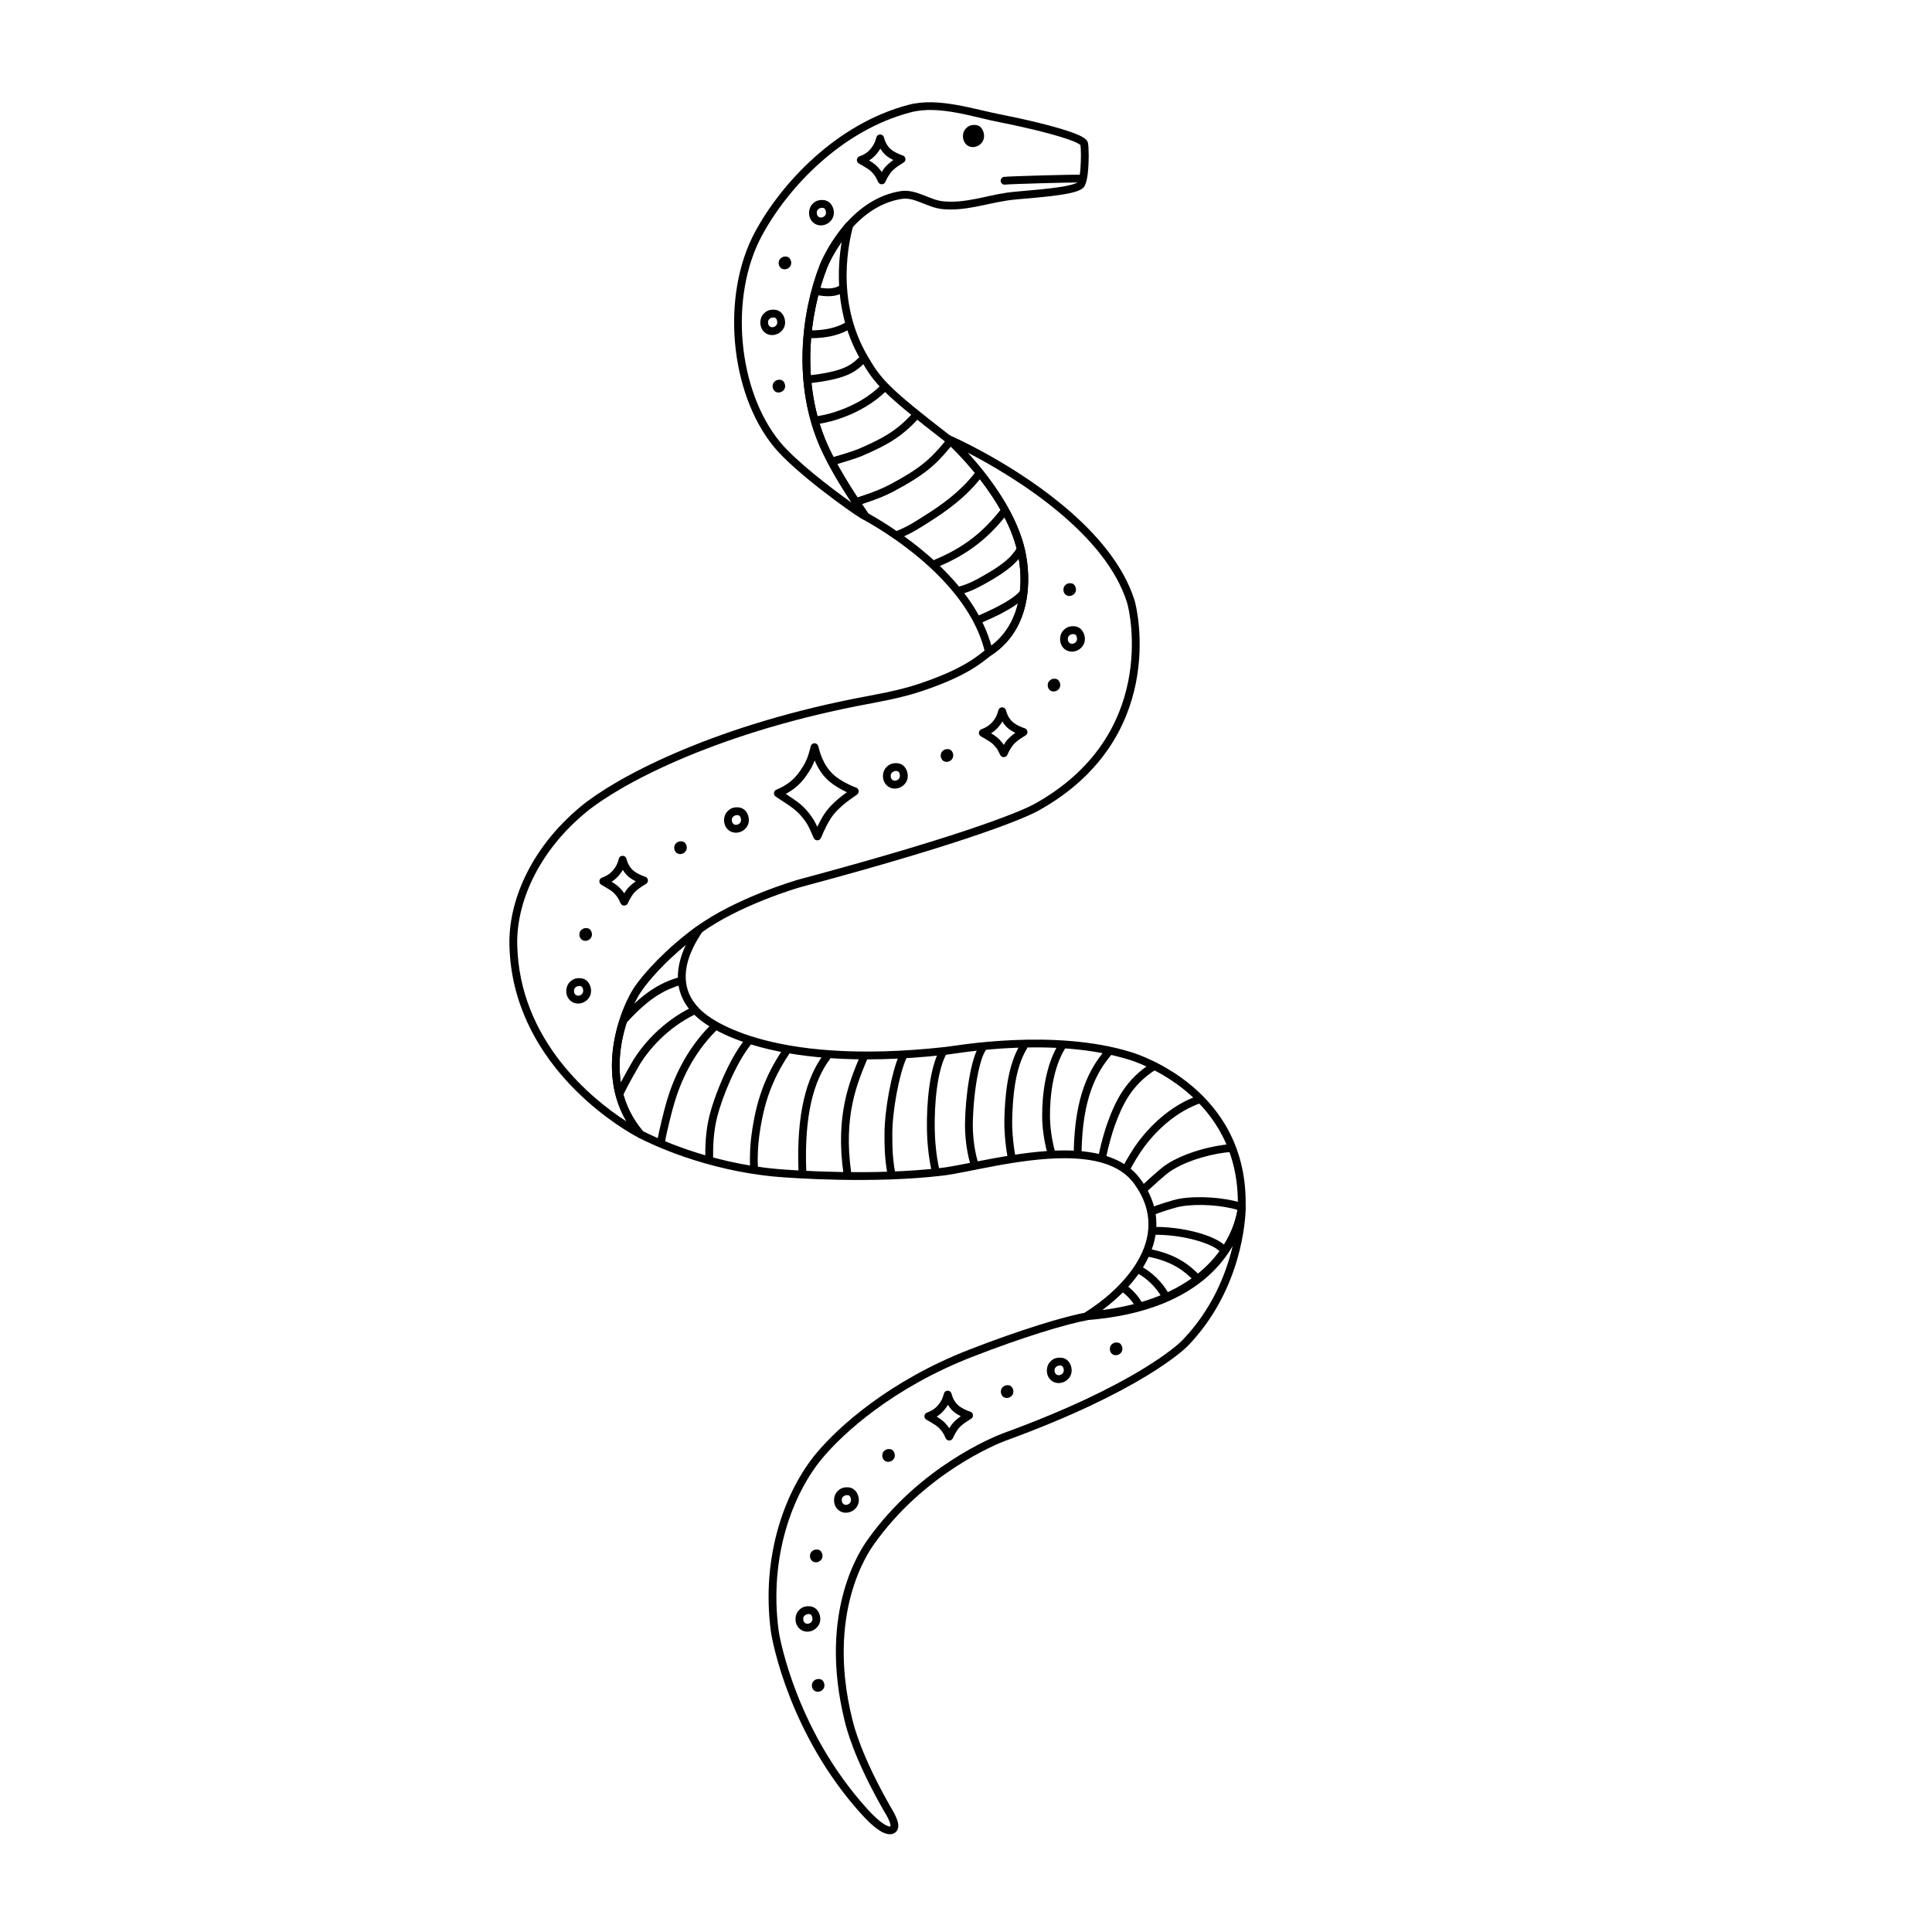 <svg xmlns="http://www.w3.org/2000/svg" xmlns:xlink="http://www.w3.org/1999/xlink" width="300" viewBox="0 0 224.88 225" height="300" preserveAspectRatio="xMidYMid meet"><defs><clipPath id="3a6ef38d2f"><path d="M 85 11.305 L 127 11.305 L 127 61 L 85 61 Z M 85 11.305 " clip-rule="nonzero"></path></clipPath><clipPath id="c0a0c0ce3d"><path d="M 59.156 50 L 133 50 L 133 133 L 59.156 133 Z M 59.156 50 " clip-rule="nonzero"></path></clipPath><clipPath id="ee74feb256"><path d="M 71 107 L 145.359 107 L 145.359 154 L 71 154 Z M 71 107 " clip-rule="nonzero"></path></clipPath><clipPath id="8f55f54389"><path d="M 89 140 L 145.359 140 L 145.359 213.695 L 89 213.695 Z M 89 140 " clip-rule="nonzero"></path></clipPath></defs><path fill="#000000" d="M 113.574 14.559 C 112.914 14.5 112.613 14.773 112.418 14.973 C 112.051 15.332 111.98 16.039 112.246 16.527 C 112.645 17.266 113.539 17.285 114.094 16.809 C 114.523 16.441 114.637 15.906 114.473 15.375 C 114.406 15.164 114.191 14.613 113.574 14.559 " fill-opacity="1" fill-rule="evenodd"></path><path fill="#000000" d="M 116.996 21.5 C 117.473 21.434 125.07 21.211 125.797 21.262 C 126.051 21.281 126.27 21.09 126.285 20.84 C 126.305 20.59 126.113 20.371 125.863 20.355 C 125.121 20.301 117.355 20.527 116.867 20.598 C 116.621 20.633 116.445 20.863 116.48 21.113 C 116.516 21.359 116.746 21.535 116.996 21.5 " fill-opacity="1" fill-rule="evenodd"></path><g clip-path="url(#3a6ef38d2f)"><path fill="#000000" d="M 125.766 16.895 C 125.734 16.871 125.668 16.812 125.605 16.773 C 125.32 16.598 124.871 16.41 124.316 16.219 C 122.035 15.422 118.117 14.578 116.582 14.281 C 113.273 13.652 109.336 12.211 106.008 13.078 C 97.891 15.195 91.648 21.914 88.664 27.457 C 84.84 34.566 85.844 45.434 90.766 51.457 C 92.559 53.648 96.707 56.836 99.117 58.543 C 98.055 56.934 96.523 54.488 95.488 52.164 C 92.238 44.879 93.23 36.434 95.422 30.84 C 96.184 28.898 99.281 23.129 104.832 22.258 C 105.727 22.117 106.602 22.383 107.477 22.723 C 108.23 23.016 108.988 23.367 109.785 23.445 C 112.336 23.695 114.695 22.809 117.176 22.441 C 118.488 22.246 121.898 22.074 124.02 21.672 C 124.523 21.574 124.953 21.465 125.246 21.336 C 125.344 21.293 125.43 21.27 125.461 21.215 C 125.637 20.922 125.715 20.277 125.77 19.578 C 125.852 18.504 125.836 17.297 125.766 16.895 Z M 96.27 31.172 C 96.977 29.367 99.812 23.965 104.973 23.16 C 105.711 23.043 106.426 23.293 107.145 23.57 C 107.98 23.895 108.82 24.266 109.691 24.352 C 112.324 24.609 114.754 23.719 117.309 23.34 C 118.629 23.145 122.059 22.973 124.188 22.566 C 124.887 22.434 125.453 22.27 125.793 22.082 C 126.016 21.961 126.164 21.816 126.246 21.676 C 126.41 21.398 126.543 20.867 126.617 20.238 C 126.781 18.898 126.742 17.086 126.645 16.645 C 126.617 16.523 126.547 16.383 126.41 16.25 C 126.246 16.086 125.941 15.898 125.523 15.715 C 123.504 14.812 118.543 13.73 116.75 13.387 C 113.32 12.73 109.23 11.297 105.777 12.199 C 97.398 14.383 90.941 21.305 87.863 27.027 C 83.875 34.434 84.934 45.758 90.062 52.035 C 92.438 54.941 98.863 59.57 100.223 60.379 C 100.48 60.535 100.664 60.566 100.711 60.566 C 100.848 60.562 100.941 60.508 101.004 60.453 C 101.086 60.383 101.188 60.262 101.156 60.047 C 101.152 60.02 101.125 59.902 101.012 59.727 C 100.527 58.984 97.863 55.254 96.316 51.793 C 93.176 44.75 94.148 36.582 96.27 31.172 " fill-opacity="1" fill-rule="evenodd"></path></g><path fill="#000000" d="M 101.027 60.434 L 101.023 60.434 Z M 97.961 28.18 C 97.129 29.398 96.527 30.512 96.27 31.172 C 94.148 36.582 93.176 44.75 96.316 51.793 C 97.863 55.254 100.527 58.984 101.012 59.727 C 101.023 59.746 101.035 59.762 101.043 59.781 L 101.266 59.906 C 102.469 60.59 106.641 63.02 110.215 66.73 C 112.473 69.082 114.488 71.941 115.391 75.191 C 119.918 71.734 118.66 65.523 118.543 64.852 C 117.383 58.207 110.547 51.848 110.07 51.477 C 102.566 45.684 101.801 44.672 100.215 41.969 C 97.082 36.633 97.473 31.07 97.961 28.18 Z M 100.281 60.273 L 100.25 60.227 C 99.758 59.473 97.055 55.68 95.488 52.164 C 92.238 44.879 93.23 36.434 95.422 30.84 C 95.812 29.844 96.934 27.863 98.457 25.988 C 98.574 25.848 98.703 25.824 98.77 25.82 C 98.922 25.801 99.051 25.848 99.152 25.965 C 99.199 26.012 99.25 26.086 99.27 26.203 C 99.273 26.238 99.277 26.355 99.234 26.547 C 98.957 27.723 97.062 34.805 101 41.508 C 102.547 44.145 103.312 45.109 110.629 50.758 C 111.125 51.141 118.23 57.777 119.438 64.695 C 119.57 65.457 120.965 72.672 115.359 76.328 C 115.234 76.41 115.078 76.426 114.941 76.367 C 114.801 76.312 114.699 76.195 114.668 76.047 C 113.906 72.688 111.855 69.754 109.559 67.363 C 106.07 63.738 101.988 61.363 100.816 60.699 C 100.586 60.566 100.453 60.488 100.43 60.473 C 100.344 60.402 100.301 60.332 100.281 60.273 " fill-opacity="1" fill-rule="evenodd"></path><g clip-path="url(#c0a0c0ce3d)"><path fill="#000000" d="M 110.633 50.762 C 110.621 50.75 110.605 50.742 110.594 50.734 C 110.605 50.738 110.617 50.75 110.633 50.762 Z M 112.621 52.703 C 114.973 55.254 118.605 59.914 119.438 64.695 C 119.57 65.457 120.961 72.652 115.379 76.316 C 114.273 77.172 112.594 78.73 107.199 80.52 C 104.637 81.367 102.062 81.773 99.707 82.238 C 82.734 85.605 71.961 91.453 68.121 94.652 C 62.434 99.387 60.074 105.324 60.176 110.008 C 60.414 121.281 69.043 128.117 72.898 130.605 C 69.281 124.465 72.379 117.199 73.734 115.121 C 74.953 113.258 77.672 110.383 80.984 107.961 C 85.586 104.586 92.582 102.527 93.039 102.406 C 113.758 96.855 119.418 94.18 120.383 93.645 C 134.789 85.672 131.566 71.355 131.195 70.18 C 129.949 66.211 126.848 62.68 123.414 59.781 C 119.543 56.516 115.242 54.055 112.621 52.703 Z M 74.945 131.934 C 74.926 131.883 74.898 131.832 74.859 131.789 C 69.695 125.758 73.102 117.758 74.496 115.621 C 75.676 113.816 78.312 111.043 81.52 108.695 C 86.008 105.406 92.828 103.406 93.277 103.285 C 114.152 97.695 119.852 94.98 120.82 94.441 C 135.871 86.113 132.449 71.133 132.066 69.906 C 130.77 65.785 127.57 62.098 124.004 59.09 C 118.711 54.621 112.629 51.641 110.969 50.887 C 110.691 50.758 110.523 50.695 110.488 50.684 C 110.359 50.641 110.273 50.664 110.246 50.668 C 110.094 50.703 110.012 50.793 109.961 50.867 C 109.895 50.98 109.855 51.117 109.926 51.289 C 109.938 51.32 109.973 51.418 110.105 51.504 C 110.613 51.824 117.387 58.227 118.543 64.852 C 118.664 65.551 120.012 72.203 114.863 75.566 L 114.832 75.586 C 113.766 76.414 112.148 77.914 106.914 79.652 C 104.391 80.488 101.852 80.887 99.531 81.344 C 82.332 84.754 71.43 90.711 67.539 93.953 C 61.594 98.906 59.16 105.129 59.266 110.027 C 59.555 123.57 71.504 130.945 73.891 132.27 C 74.145 132.406 74.293 132.484 74.32 132.496 C 74.469 132.566 74.566 132.539 74.578 132.535 C 74.73 132.512 74.816 132.434 74.871 132.367 C 74.957 132.258 75.008 132.117 74.945 131.934 " fill-opacity="1" fill-rule="evenodd"></path></g><g clip-path="url(#ee74feb256)"><path fill="#000000" d="M 79.828 110.016 C 77.398 112.023 75.461 114.145 74.496 115.621 C 73.105 117.75 69.719 125.699 74.805 131.723 L 74.922 131.785 C 76.094 132.387 82.348 135.418 90.422 136.137 C 92.172 136.293 101.652 136.965 109.66 136 C 112.547 135.652 118.586 133.977 123.898 133.977 C 127.586 133.98 130.922 134.805 132.746 137.301 C 135.395 140.926 134.91 144.391 133.242 147.277 C 131.996 149.438 130.066 151.266 128.324 152.566 C 143.109 150.652 144.086 140.941 144.094 140.551 C 144.414 127.523 132.27 123.668 131.43 123.41 C 122.535 120.652 111.34 122.699 110.207 122.824 C 88.453 125.25 81.621 118.891 81.25 118.582 C 77.883 115.723 78.793 112.184 79.828 110.016 Z M 74.125 132.332 C 68.676 125.898 72.246 117.398 73.734 115.121 C 74.953 113.258 77.672 110.383 80.984 107.961 C 81.344 107.695 81.602 107.938 81.66 108.008 C 81.707 108.062 81.852 108.273 81.691 108.578 C 81.555 108.832 80.836 109.816 80.32 111.152 C 79.586 113.051 79.262 115.695 81.84 117.883 C 82.199 118.188 88.883 124.285 110.105 121.922 C 111.262 121.793 122.648 119.734 131.699 122.539 C 132.578 122.812 145.34 126.871 145.004 140.57 C 145 140.836 144.641 145.02 140.523 148.625 C 137.836 150.98 133.527 153.102 126.613 153.66 C 126.402 153.676 126.211 153.547 126.145 153.348 C 126.078 153.148 126.16 152.93 126.336 152.82 C 128.266 151.625 130.91 149.496 132.457 146.82 C 133.957 144.223 134.395 141.102 132.012 137.84 C 130.348 135.559 127.266 134.891 123.898 134.887 C 118.625 134.887 112.633 136.562 109.77 136.906 C 101.68 137.879 92.109 137.199 90.34 137.043 C 82.09 136.309 75.703 133.211 74.504 132.594 C 74.379 132.531 74.309 132.488 74.293 132.48 C 74.207 132.434 74.156 132.379 74.125 132.332 " fill-opacity="1" fill-rule="evenodd"></path></g><g clip-path="url(#8f55f54389)"><path fill="#000000" d="M 143.5 145.086 C 142.844 146.238 141.91 147.484 140.574 148.664 C 137.902 151.031 133.613 153.16 126.711 153.723 C 123.961 154.227 118.938 155.777 113.195 158.008 C 104.031 161.566 98.215 166.824 95.715 169.816 C 92.281 173.93 89.469 181.266 90.621 189.902 C 90.766 190.973 92.773 201.68 100.977 210.707 C 101.109 210.855 101.816 211.648 102.566 212.207 C 102.793 212.379 103.023 212.527 103.238 212.621 C 103.383 212.684 103.508 212.73 103.621 212.703 C 103.672 212.691 103.648 212.637 103.645 212.586 C 103.633 212.434 103.578 212.262 103.512 212.09 C 103.305 211.566 102.965 211.047 102.902 210.945 C 99.332 204.699 98.512 201.242 98.309 200.414 C 95.125 187.52 100.32 180.25 100.996 179.297 C 106.988 170.855 115.609 167.34 116.781 166.91 C 132.121 161.316 137.152 156.586 137.609 156.113 C 141.156 152.449 142.77 148.215 143.5 145.086 Z M 145.004 140.57 C 145.008 140.609 145.012 140.648 145.008 140.691 C 145 141.902 144.598 150.203 138.266 156.75 C 137.801 157.227 132.699 162.074 117.094 167.766 C 115.953 168.184 107.57 171.609 101.742 179.82 C 101.086 180.746 96.121 187.758 99.191 200.195 C 99.391 201.004 100.199 204.383 103.691 210.492 C 103.789 210.66 104.5 211.777 104.555 212.52 C 104.574 212.824 104.504 213.082 104.348 213.273 C 104.234 213.414 104.07 213.527 103.84 213.586 C 103.457 213.68 102.953 213.539 102.441 213.227 C 101.496 212.645 100.473 211.508 100.305 211.32 C 91.91 202.082 89.867 191.117 89.719 190.023 C 88.527 181.082 91.461 173.492 95.02 169.234 C 97.57 166.176 103.504 160.793 112.863 157.16 C 118.691 154.898 123.789 153.328 126.57 152.82 L 126.613 152.816 C 133.262 152.277 137.398 150.258 139.969 147.984 C 143.742 144.645 144.086 140.789 144.094 140.551 C 144.105 140.188 144.938 139.762 145.004 140.57 " fill-opacity="1" fill-rule="evenodd"></path></g><path fill="#000000" d="M 73.055 118.949 C 75.652 116.113 77.453 115.234 79.293 114.672 C 79.535 114.598 79.668 114.344 79.598 114.102 C 79.523 113.863 79.27 113.727 79.031 113.801 C 77.07 114.398 75.145 115.316 72.383 118.332 C 72.215 118.516 72.227 118.805 72.414 118.977 C 72.598 119.145 72.887 119.133 73.055 118.949 " fill-opacity="1" fill-rule="evenodd"></path><path fill="#000000" d="M 72.516 127.559 C 72.84 126.789 73.871 124.969 74.285 124.246 C 75.418 122.266 77.703 119.684 80.859 118.148 C 81.086 118.039 81.18 117.766 81.07 117.539 C 80.961 117.316 80.688 117.219 80.461 117.328 C 77.117 118.953 74.695 121.695 73.496 123.793 C 73.066 124.535 72.012 126.41 71.676 127.199 C 71.578 127.43 71.688 127.699 71.918 127.797 C 72.148 127.898 72.414 127.789 72.516 127.559 " fill-opacity="1" fill-rule="evenodd"></path><path fill="#000000" d="M 77.406 132.891 C 77.566 131.895 78.195 129.375 78.488 128.406 C 79.227 125.938 80.629 122.746 83.324 120.047 C 83.5 119.867 83.5 119.578 83.32 119.402 C 83.145 119.227 82.855 119.227 82.676 119.402 C 79.859 122.227 78.391 125.562 77.613 128.145 C 77.316 129.141 76.676 131.723 76.508 132.746 C 76.469 132.996 76.637 133.227 76.887 133.27 C 77.133 133.309 77.367 133.141 77.406 132.891 " fill-opacity="1" fill-rule="evenodd"></path><path fill="#000000" d="M 82.992 134.645 C 82.957 132.617 83.211 131.074 83.465 130.07 C 84.023 127.855 85.633 123.816 87.402 121.633 C 87.559 121.438 87.531 121.148 87.332 120.992 C 87.141 120.832 86.852 120.863 86.695 121.059 C 84.852 123.332 83.168 127.539 82.582 129.848 C 82.316 130.906 82.043 132.527 82.082 134.66 C 82.086 134.91 82.293 135.109 82.543 135.105 C 82.793 135.102 82.996 134.895 82.992 134.645 " fill-opacity="1" fill-rule="evenodd"></path><path fill="#000000" d="M 88.203 135.828 C 88.141 134.605 88.238 133.199 88.363 132.285 C 88.875 128.539 89.805 125.812 91.844 122.746 C 91.984 122.535 91.93 122.254 91.719 122.113 C 91.512 121.977 91.227 122.031 91.086 122.242 C 88.965 125.43 87.992 128.266 87.461 132.16 C 87.328 133.121 87.23 134.594 87.297 135.875 C 87.309 136.129 87.523 136.32 87.773 136.309 C 88.027 136.293 88.219 136.078 88.203 135.828 " fill-opacity="1" fill-rule="evenodd"></path><path fill="#000000" d="M 93.836 136.277 C 93.602 129.984 94.664 125.914 96.566 123.379 C 96.719 123.176 96.676 122.891 96.477 122.742 C 96.273 122.59 95.988 122.629 95.84 122.832 C 93.848 125.484 92.684 129.73 92.93 136.309 C 92.938 136.562 93.148 136.758 93.402 136.746 C 93.652 136.738 93.848 136.527 93.836 136.277 " fill-opacity="1" fill-rule="evenodd"></path><path fill="#000000" d="M 99.078 136.621 C 98.125 129.969 99.773 126.148 100.941 123.344 C 101.039 123.109 100.93 122.844 100.699 122.75 C 100.465 122.652 100.199 122.762 100.102 122.992 C 98.891 125.898 97.191 129.859 98.18 136.754 C 98.215 137 98.445 137.172 98.695 137.141 C 98.941 137.102 99.117 136.871 99.078 136.621 " fill-opacity="1" fill-rule="evenodd"></path><path fill="#000000" d="M 104.191 136.59 C 103.836 134.625 103.867 133.133 103.859 132.129 C 103.844 129.414 104.66 125.074 105.492 123.262 C 105.598 123.035 105.496 122.766 105.27 122.66 C 105.039 122.555 104.77 122.656 104.664 122.883 C 103.797 124.773 102.934 129.301 102.949 132.133 C 102.953 133.176 102.926 134.719 103.297 136.75 C 103.34 137 103.574 137.164 103.824 137.117 C 104.07 137.074 104.234 136.836 104.191 136.59 " fill-opacity="1" fill-rule="evenodd"></path><path fill="#000000" d="M 109.367 136.359 C 108.945 134.562 108.816 132.645 108.801 131.578 C 108.746 128.543 109.066 124.758 110.156 122.734 C 110.277 122.512 110.195 122.234 109.973 122.117 C 109.75 122 109.477 122.082 109.355 122.301 C 108.207 124.426 107.832 128.402 107.891 131.598 C 107.906 132.703 108.043 134.699 108.48 136.566 C 108.535 136.812 108.781 136.965 109.027 136.906 C 109.27 136.852 109.422 136.605 109.367 136.359 " fill-opacity="1" fill-rule="evenodd"></path><path fill="#000000" d="M 113.836 135.359 C 113.324 133.68 113.223 131.836 113.234 130.902 C 113.258 128.98 113.48 126.734 113.848 124.953 C 114.086 123.816 114.371 122.871 114.719 122.348 C 114.855 122.141 114.801 121.855 114.594 121.719 C 114.383 121.578 114.102 121.637 113.961 121.844 C 113.012 123.27 112.367 127.555 112.324 130.891 C 112.312 131.883 112.422 133.836 112.961 135.621 C 113.035 135.863 113.289 136 113.531 135.926 C 113.77 135.855 113.906 135.598 113.836 135.359 " fill-opacity="1" fill-rule="evenodd"></path><path fill="#000000" d="M 118.172 134.551 C 117.891 132.98 117.793 131.387 117.816 130.457 C 117.879 127.852 118.121 124.422 119.539 122.121 C 119.668 121.906 119.602 121.625 119.391 121.492 C 119.176 121.359 118.895 121.426 118.762 121.641 C 117.27 124.07 116.969 127.684 116.906 130.438 C 116.883 131.406 116.984 133.07 117.273 134.707 C 117.32 134.957 117.555 135.121 117.801 135.078 C 118.051 135.035 118.215 134.797 118.172 134.551 " fill-opacity="1" fill-rule="evenodd"></path><path fill="#000000" d="M 122.793 134.035 C 122.383 132.621 122.227 130.996 122.219 130.094 C 122.199 127.52 122.602 124.332 123.996 122.078 C 124.129 121.863 124.066 121.582 123.852 121.453 C 123.637 121.32 123.355 121.387 123.223 121.598 C 121.742 123.992 121.289 127.367 121.309 130.098 C 121.316 131.062 121.484 132.781 121.918 134.289 C 121.988 134.531 122.242 134.668 122.48 134.602 C 122.723 134.531 122.863 134.277 122.793 134.035 " fill-opacity="1" fill-rule="evenodd"></path><path fill="#000000" d="M 125.898 134.117 C 126.02 127.941 127.574 124.934 129.418 122.781 C 129.582 122.594 129.559 122.305 129.371 122.141 C 129.18 121.977 128.891 122 128.727 122.188 C 126.789 124.453 125.117 127.602 124.988 134.098 C 124.984 134.348 125.184 134.559 125.434 134.562 C 125.684 134.566 125.895 134.367 125.898 134.117 " fill-opacity="1" fill-rule="evenodd"></path><path fill="#000000" d="M 128.785 134.66 C 129.031 133.465 129.461 131.93 129.758 131.117 C 130.633 128.695 131.715 126.336 134.578 124.543 C 134.789 124.41 134.852 124.129 134.719 123.914 C 134.586 123.703 134.305 123.637 134.094 123.77 C 131.027 125.695 129.844 128.207 128.902 130.809 C 128.594 131.648 128.148 133.238 127.895 134.48 C 127.844 134.723 128 134.965 128.246 135.016 C 128.492 135.066 128.734 134.91 128.785 134.66 " fill-opacity="1" fill-rule="evenodd"></path><path fill="#000000" d="M 131.535 136.27 C 131.883 135.539 132.723 134.188 133.211 133.543 C 134.871 131.34 137.105 129.406 139.73 128.477 C 139.965 128.395 140.09 128.133 140.008 127.898 C 139.922 127.66 139.664 127.535 139.426 127.621 C 136.633 128.605 134.25 130.652 132.484 132.996 C 131.969 133.68 131.082 135.109 130.715 135.879 C 130.605 136.102 130.699 136.375 130.926 136.484 C 131.156 136.594 131.426 136.496 131.535 136.27 " fill-opacity="1" fill-rule="evenodd"></path><path fill="#000000" d="M 133.523 138.754 C 134.125 138.203 135.523 136.895 136.199 136.434 C 138.227 135.043 141.559 134.254 143.301 134.164 C 143.551 134.152 143.746 133.934 143.73 133.684 C 143.719 133.434 143.504 133.238 143.254 133.254 C 141.395 133.352 137.848 134.199 135.684 135.684 C 134.984 136.16 133.531 137.512 132.91 138.086 C 132.723 138.254 132.711 138.543 132.883 138.727 C 133.051 138.914 133.34 138.926 133.523 138.754 " fill-opacity="1" fill-rule="evenodd"></path><path fill="#000000" d="M 134.34 141.473 C 134.992 141.195 136.73 140.637 137.422 140.508 C 139.375 140.152 142.316 140.344 144.137 140.93 C 144.379 141.008 144.633 140.875 144.711 140.637 C 144.785 140.395 144.656 140.141 144.418 140.062 C 142.473 139.438 139.34 139.234 137.258 139.613 C 136.523 139.746 134.676 140.34 133.988 140.633 C 133.758 140.73 133.648 140.996 133.746 141.23 C 133.844 141.461 134.109 141.57 134.34 141.473 " fill-opacity="1" fill-rule="evenodd"></path><path fill="#000000" d="M 134.465 143.797 C 136.422 143.797 138.383 144.141 139.867 144.637 C 140.805 144.945 141.543 145.309 141.941 145.688 C 142.121 145.863 142.41 145.855 142.582 145.672 C 142.754 145.492 142.75 145.203 142.566 145.027 C 142.105 144.586 141.25 144.137 140.156 143.77 C 138.594 143.25 136.527 142.883 134.461 142.883 C 134.211 142.883 134.008 143.09 134.008 143.34 C 134.008 143.59 134.211 143.797 134.465 143.797 " fill-opacity="1" fill-rule="evenodd"></path><path fill="#000000" d="M 133.523 146.332 C 136.668 146.91 138.039 148.215 138.949 149.113 C 139.129 149.289 139.418 149.285 139.594 149.105 C 139.77 148.926 139.77 148.641 139.59 148.461 C 138.602 147.488 137.109 146.066 133.691 145.434 C 133.441 145.391 133.203 145.555 133.16 145.801 C 133.113 146.047 133.277 146.285 133.523 146.332 " fill-opacity="1" fill-rule="evenodd"></path><path fill="#000000" d="M 132.406 148.277 C 134.176 149.289 134.938 150.57 135.305 151.172 C 135.434 151.387 135.715 151.457 135.93 151.324 C 136.145 151.195 136.211 150.914 136.082 150.699 C 135.676 150.031 134.824 148.609 132.855 147.484 C 132.637 147.363 132.359 147.441 132.234 147.656 C 132.109 147.875 132.188 148.152 132.406 148.277 " fill-opacity="1" fill-rule="evenodd"></path><path fill="#000000" d="M 130.586 150.43 C 131.391 151 131.98 151.789 132.137 152.16 C 132.234 152.395 132.504 152.5 132.73 152.402 C 132.965 152.305 133.074 152.039 132.977 151.805 C 132.785 151.359 132.09 150.379 131.113 149.684 C 130.906 149.539 130.625 149.59 130.48 149.793 C 130.332 150 130.383 150.285 130.586 150.43 " fill-opacity="1" fill-rule="evenodd"></path><path fill="#000000" d="M 94.199 39.387 C 96.426 39.41 97.957 38.914 98.996 38.266 C 99.211 38.133 99.277 37.852 99.145 37.641 C 99.012 37.426 98.73 37.359 98.516 37.492 C 97.586 38.074 96.207 38.5 94.207 38.477 C 93.957 38.477 93.75 38.68 93.746 38.93 C 93.746 39.18 93.945 39.387 94.199 39.387 " fill-opacity="1" fill-rule="evenodd"></path><path fill="#000000" d="M 95.289 34.402 C 96.785 34.652 97.652 34.402 98.289 33.969 C 98.5 33.824 98.551 33.543 98.41 33.336 C 98.27 33.129 97.988 33.074 97.777 33.215 C 97.281 33.555 96.605 33.699 95.438 33.504 C 95.191 33.465 94.957 33.629 94.914 33.879 C 94.875 34.125 95.043 34.363 95.289 34.402 " fill-opacity="1" fill-rule="evenodd"></path><path fill="#000000" d="M 94.219 44.633 C 98.391 44.145 99.5 43.41 100.664 42.234 C 100.844 42.055 100.844 41.77 100.664 41.59 C 100.484 41.41 100.199 41.414 100.02 41.59 C 98.953 42.664 97.922 43.277 94.113 43.727 C 93.863 43.758 93.684 43.984 93.715 44.234 C 93.742 44.48 93.969 44.66 94.219 44.633 " fill-opacity="1" fill-rule="evenodd"></path><path fill="#000000" d="M 95.102 49.391 C 96.508 49.18 97.348 48.891 97.988 48.664 C 99.832 48.012 101.707 46.949 103.113 45.57 C 103.293 45.395 103.297 45.105 103.121 44.926 C 102.945 44.746 102.656 44.742 102.477 44.918 C 101.164 46.207 99.406 47.195 97.688 47.801 C 97.082 48.016 96.289 48.289 94.969 48.492 C 94.719 48.527 94.547 48.758 94.586 49.008 C 94.621 49.258 94.855 49.43 95.102 49.391 " fill-opacity="1" fill-rule="evenodd"></path><path fill="#000000" d="M 97.016 54.168 C 97.738 53.969 99.621 53.402 100.309 53.109 C 103.379 51.785 104.93 50.859 106.844 48.816 C 107.016 48.629 107.004 48.344 106.824 48.172 C 106.641 48 106.352 48.012 106.18 48.191 C 104.359 50.141 102.871 51.012 99.945 52.273 C 99.289 52.555 97.469 53.098 96.777 53.289 C 96.535 53.355 96.391 53.605 96.457 53.848 C 96.527 54.09 96.773 54.234 97.016 54.168 " fill-opacity="1" fill-rule="evenodd"></path><path fill="#000000" d="M 99.98 58.824 C 100.301 58.707 102.363 58.109 104.031 57.219 C 107.535 55.348 108.883 54.199 110.672 52.008 C 110.832 51.816 110.805 51.527 110.609 51.371 C 110.414 51.211 110.125 51.238 109.969 51.434 C 108.254 53.531 106.961 54.625 103.605 56.414 C 101.98 57.277 99.98 57.855 99.664 57.969 C 99.43 58.055 99.309 58.32 99.395 58.555 C 99.484 58.789 99.746 58.91 99.98 58.824 " fill-opacity="1" fill-rule="evenodd"></path><path fill="#000000" d="M 104.68 62.695 C 106.203 62.066 106.914 61.566 107.918 60.941 C 110.289 59.461 112.418 57.887 114.156 55.684 C 114.309 55.484 114.277 55.199 114.078 55.043 C 113.883 54.887 113.598 54.922 113.441 55.117 C 111.77 57.238 109.715 58.746 107.434 60.168 C 106.473 60.77 105.797 61.25 104.332 61.852 C 104.102 61.949 103.988 62.211 104.086 62.445 C 104.18 62.68 104.445 62.793 104.68 62.695 " fill-opacity="1" fill-rule="evenodd"></path><path fill="#000000" d="M 109.164 66.016 C 112.715 64.539 115.059 62.641 117.184 59.93 C 117.34 59.73 117.305 59.445 117.109 59.289 C 116.91 59.137 116.621 59.168 116.469 59.367 C 114.441 61.953 112.203 63.762 108.816 65.172 C 108.582 65.27 108.473 65.535 108.57 65.77 C 108.668 66 108.934 66.113 109.164 66.016 " fill-opacity="1" fill-rule="evenodd"></path><path fill="#000000" d="M 111.953 69.168 C 113.172 68.828 114.16 68.258 114.703 67.957 C 117.434 66.441 118.402 65.473 119.098 64.371 C 119.23 64.156 119.168 63.875 118.957 63.742 C 118.742 63.605 118.465 63.672 118.328 63.883 C 117.688 64.898 116.773 65.762 114.262 67.16 C 113.758 67.438 112.844 67.977 111.711 68.289 C 111.469 68.355 111.328 68.609 111.395 68.852 C 111.461 69.094 111.711 69.234 111.953 69.168 " fill-opacity="1" fill-rule="evenodd"></path><path fill="#000000" d="M 114.172 72.562 C 114.992 72.199 115.898 71.781 116.305 71.574 C 117.555 70.93 118.754 70.199 119.434 69.422 C 119.602 69.23 119.578 68.941 119.391 68.777 C 119.203 68.613 118.914 68.633 118.75 68.82 C 118.129 69.531 117.027 70.176 115.887 70.762 C 115.492 70.965 114.605 71.375 113.805 71.73 C 113.574 71.828 113.469 72.098 113.57 72.328 C 113.672 72.559 113.941 72.664 114.172 72.562 " fill-opacity="1" fill-rule="evenodd"></path><path fill="#000000" d="M 94.816 88.562 C 94.559 89.254 94.27 89.711 93.871 90.293 C 93.238 91.219 92.48 91.914 91.453 92.457 C 92.969 93.461 93.59 93.859 94.543 95.227 C 94.742 95.516 94.953 95.922 95.125 96.289 C 95.312 95.887 95.57 95.387 95.891 94.871 C 96.586 93.762 97.809 92.805 98.566 92.262 C 97.781 91.895 97.035 91.441 96.492 90.977 C 95.656 90.254 95.133 89.324 94.816 88.562 Z M 90.355 91.969 C 90.199 92.031 90.094 92.176 90.078 92.344 C 90.059 92.512 90.137 92.672 90.273 92.766 C 92.16 94.035 92.785 94.297 93.797 95.746 C 94.23 96.371 94.594 97.391 94.695 97.582 C 94.852 97.887 95.121 97.867 95.18 97.859 C 95.258 97.852 95.422 97.812 95.543 97.609 C 95.648 97.43 95.938 96.516 96.664 95.352 C 97.551 93.934 99.402 92.797 99.715 92.566 C 100.027 92.332 99.93 92.023 99.91 91.98 C 99.867 91.875 99.789 91.781 99.648 91.727 C 98.703 91.371 97.734 90.844 97.086 90.285 C 95.707 89.098 95.332 87.258 95.254 86.953 C 95.191 86.711 95.039 86.629 95.02 86.621 C 94.883 86.543 94.754 86.547 94.641 86.59 C 94.559 86.621 94.41 86.691 94.355 86.914 C 93.996 88.406 93.684 88.957 93.121 89.777 C 92.441 90.77 91.598 91.453 90.355 91.969 " fill-opacity="1" fill-rule="evenodd"></path><path fill="#000000" d="M 102.469 17.309 C 102.367 17.484 102.254 17.637 102.117 17.816 C 101.848 18.164 101.539 18.449 101.152 18.684 C 101.73 19.031 102.039 19.262 102.477 19.82 C 102.527 19.883 102.578 19.957 102.625 20.035 C 102.699 19.914 102.777 19.789 102.863 19.664 C 103.129 19.289 103.586 18.914 103.973 18.637 C 103.691 18.496 103.434 18.34 103.223 18.184 C 102.898 17.934 102.652 17.613 102.469 17.309 Z M 100.031 18.211 C 99.867 18.273 99.75 18.422 99.734 18.598 C 99.719 18.773 99.801 18.941 99.953 19.031 C 100.918 19.609 101.242 19.723 101.762 20.383 C 101.984 20.668 102.168 21.133 102.223 21.219 C 102.379 21.484 102.617 21.465 102.676 21.457 C 102.754 21.449 102.902 21.422 103.02 21.242 C 103.074 21.16 103.227 20.73 103.609 20.188 C 104.059 19.551 105.004 19.047 105.16 18.941 C 105.492 18.723 105.367 18.387 105.348 18.348 C 105.301 18.25 105.223 18.156 105.078 18.109 C 104.602 17.949 104.105 17.711 103.777 17.457 C 103.105 16.945 102.926 16.148 102.891 16.016 C 102.824 15.785 102.668 15.723 102.645 15.711 C 102.523 15.648 102.406 15.652 102.297 15.688 C 102.211 15.715 102.062 15.781 102.004 16 C 101.824 16.656 101.672 16.898 101.395 17.258 C 101.062 17.691 100.645 17.988 100.031 18.211 " fill-opacity="1" fill-rule="evenodd"></path><path fill="#000000" d="M 116.676 84.023 C 116.578 84.195 116.465 84.352 116.328 84.527 C 116.055 84.879 115.746 85.16 115.363 85.398 C 115.938 85.746 116.246 85.977 116.688 86.531 C 116.734 86.594 116.785 86.672 116.836 86.75 C 116.906 86.629 116.988 86.5 117.074 86.379 C 117.34 86 117.797 85.625 118.18 85.348 C 117.898 85.207 117.641 85.055 117.434 84.895 C 117.109 84.645 116.863 84.328 116.676 84.023 Z M 114.238 84.926 C 114.074 84.988 113.961 85.137 113.941 85.312 C 113.926 85.484 114.012 85.656 114.164 85.746 C 115.129 86.32 115.453 86.438 115.969 87.098 C 116.191 87.379 116.379 87.844 116.43 87.934 C 116.586 88.199 116.824 88.176 116.883 88.172 C 116.961 88.164 117.109 88.137 117.23 87.957 C 117.285 87.875 117.434 87.445 117.816 86.902 C 118.27 86.262 119.211 85.758 119.371 85.656 C 119.699 85.438 119.574 85.102 119.555 85.062 C 119.512 84.965 119.434 84.871 119.289 84.82 C 118.809 84.66 118.316 84.426 117.988 84.172 C 117.316 83.66 117.137 82.859 117.098 82.727 C 117.031 82.5 116.875 82.434 116.855 82.426 C 116.73 82.363 116.617 82.363 116.508 82.402 C 116.418 82.43 116.27 82.496 116.211 82.715 C 116.035 83.367 115.883 83.613 115.605 83.973 C 115.27 84.406 114.852 84.699 114.238 84.926 " fill-opacity="1" fill-rule="evenodd"></path><path fill="#000000" d="M 72.477 101.312 C 72.375 101.484 72.262 101.641 72.125 101.816 C 71.855 102.168 71.547 102.453 71.164 102.688 C 71.738 103.035 72.047 103.266 72.488 103.824 C 72.535 103.887 72.586 103.961 72.633 104.039 C 72.707 103.918 72.789 103.793 72.875 103.668 C 73.137 103.289 73.594 102.918 73.98 102.637 C 73.699 102.496 73.438 102.344 73.234 102.184 C 72.91 101.938 72.66 101.617 72.477 101.312 Z M 70.039 102.215 C 69.875 102.277 69.758 102.426 69.742 102.602 C 69.727 102.773 69.812 102.941 69.961 103.035 C 70.926 103.613 71.254 103.727 71.773 104.387 C 71.992 104.668 72.18 105.137 72.23 105.223 C 72.387 105.488 72.625 105.469 72.684 105.461 C 72.762 105.453 72.91 105.426 73.031 105.246 C 73.086 105.164 73.234 104.738 73.617 104.191 C 74.066 103.555 75.012 103.051 75.168 102.945 C 75.504 102.727 75.375 102.391 75.355 102.348 C 75.309 102.254 75.234 102.16 75.09 102.113 C 74.609 101.949 74.117 101.711 73.789 101.461 C 73.113 100.949 72.934 100.152 72.898 100.02 C 72.832 99.789 72.676 99.727 72.652 99.715 C 72.531 99.656 72.414 99.656 72.309 99.691 C 72.219 99.719 72.07 99.785 72.012 100.004 C 71.836 100.66 71.684 100.902 71.406 101.262 C 71.07 101.695 70.652 101.992 70.039 102.215 " fill-opacity="1" fill-rule="evenodd"></path><path fill="#000000" d="M 110.336 163.605 C 110.234 163.781 110.121 163.934 109.984 164.113 C 109.711 164.461 109.402 164.746 109.02 164.98 C 109.598 165.328 109.906 165.559 110.344 166.117 C 110.395 166.18 110.441 166.254 110.492 166.332 C 110.562 166.211 110.645 166.086 110.73 165.961 C 110.996 165.586 111.453 165.207 111.836 164.93 C 111.555 164.793 111.297 164.637 111.09 164.477 C 110.766 164.23 110.52 163.91 110.336 163.605 Z M 107.898 164.508 C 107.73 164.57 107.617 164.719 107.602 164.895 C 107.582 165.07 107.668 165.238 107.82 165.328 C 108.785 165.906 109.109 166.02 109.629 166.68 C 109.852 166.961 110.035 167.43 110.086 167.516 C 110.242 167.781 110.484 167.762 110.539 167.754 C 110.617 167.746 110.766 167.719 110.887 167.539 C 110.941 167.457 111.094 167.027 111.473 166.488 C 111.926 165.848 112.867 165.344 113.027 165.238 C 113.359 165.02 113.23 164.688 113.215 164.645 C 113.168 164.547 113.09 164.453 112.945 164.406 C 112.465 164.242 111.973 164.008 111.645 163.754 C 110.973 163.242 110.793 162.445 110.754 162.312 C 110.688 162.082 110.531 162.02 110.512 162.008 C 110.387 161.945 110.273 161.949 110.164 161.984 C 110.078 162.012 109.93 162.078 109.871 162.297 C 109.691 162.949 109.539 163.195 109.262 163.555 C 108.926 163.988 108.508 164.285 107.898 164.508 " fill-opacity="1" fill-rule="evenodd"></path><path fill="#000000" d="M 95.77 24.207 C 96.012 24.227 96.078 24.457 96.102 24.535 C 96.176 24.777 96.137 25.023 95.941 25.184 C 95.699 25.391 95.309 25.406 95.137 25.094 C 95.02 24.879 95.031 24.566 95.195 24.406 C 95.293 24.309 95.445 24.176 95.77 24.207 Z M 95.852 23.301 C 95.113 23.234 94.781 23.539 94.559 23.754 C 94.137 24.168 94.031 24.973 94.34 25.535 C 94.816 26.391 95.867 26.438 96.527 25.883 C 97.016 25.469 97.16 24.867 96.969 24.262 C 96.891 24.008 96.605 23.367 95.852 23.301 " fill-opacity="1" fill-rule="evenodd"></path><path fill="#000000" d="M 90.094 36.98 C 90.336 37 90.398 37.23 90.426 37.309 C 90.504 37.551 90.461 37.793 90.266 37.961 C 90.023 38.164 89.637 38.18 89.461 37.867 C 89.344 37.648 89.355 37.34 89.52 37.18 C 89.617 37.082 89.766 36.949 90.094 36.98 Z M 90.176 36.07 C 89.438 36.008 89.105 36.312 88.883 36.527 C 88.461 36.941 88.355 37.746 88.664 38.309 C 89.141 39.164 90.191 39.211 90.852 38.656 C 91.34 38.242 91.484 37.641 91.293 37.031 C 91.211 36.781 90.93 36.141 90.176 36.07 " fill-opacity="1" fill-rule="evenodd"></path><path fill="#000000" d="M 123.465 159.027 C 123.703 159.051 123.77 159.277 123.797 159.359 C 123.871 159.598 123.828 159.844 123.633 160.008 C 123.391 160.211 123.004 160.227 122.832 159.914 C 122.711 159.699 122.727 159.387 122.887 159.23 C 122.988 159.133 123.137 159 123.465 159.027 Z M 123.547 158.121 C 122.809 158.055 122.473 158.359 122.254 158.578 C 121.828 158.992 121.727 159.797 122.035 160.355 C 122.508 161.215 123.562 161.262 124.219 160.707 C 124.711 160.293 124.855 159.688 124.664 159.082 C 124.582 158.828 124.301 158.188 123.547 158.121 " fill-opacity="1" fill-rule="evenodd"></path><path fill="#000000" d="M 98.68 174.129 C 98.918 174.148 98.984 174.379 99.012 174.457 C 99.086 174.699 99.047 174.941 98.848 175.109 C 98.609 175.309 98.219 175.328 98.047 175.016 C 97.93 174.801 97.941 174.488 98.105 174.328 C 98.203 174.23 98.352 174.102 98.68 174.129 Z M 98.762 173.219 C 98.023 173.156 97.691 173.461 97.469 173.676 C 97.043 174.09 96.941 174.898 97.25 175.453 C 97.727 176.312 98.777 176.359 99.438 175.805 C 99.926 175.391 100.07 174.789 99.879 174.184 C 99.797 173.93 99.516 173.289 98.762 173.219 " fill-opacity="1" fill-rule="evenodd"></path><path fill="#000000" d="M 67.496 114.832 C 67.738 114.852 67.801 115.082 67.828 115.16 C 67.902 115.402 67.863 115.645 67.664 115.812 C 67.426 116.012 67.035 116.031 66.863 115.719 C 66.746 115.504 66.758 115.191 66.922 115.031 C 67.02 114.934 67.168 114.805 67.496 114.832 Z M 67.578 113.922 C 66.84 113.859 66.508 114.164 66.285 114.379 C 65.859 114.793 65.758 115.602 66.066 116.156 C 66.543 117.016 67.594 117.062 68.254 116.508 C 68.742 116.094 68.887 115.488 68.695 114.887 C 68.613 114.633 68.332 113.992 67.578 113.922 " fill-opacity="1" fill-rule="evenodd"></path><path fill="#000000" d="M 85.875 94.934 C 86.113 94.957 86.18 95.184 86.203 95.266 C 86.281 95.504 86.238 95.75 86.043 95.914 C 85.801 96.117 85.414 96.133 85.242 95.82 C 85.121 95.605 85.137 95.293 85.297 95.137 C 85.398 95.039 85.547 94.906 85.875 94.934 Z M 85.953 94.027 C 85.219 93.961 84.887 94.266 84.664 94.484 C 84.238 94.895 84.133 95.703 84.445 96.262 C 84.918 97.117 85.969 97.164 86.629 96.613 C 87.121 96.195 87.266 95.594 87.07 94.988 C 86.992 94.734 86.711 94.094 85.953 94.027 " fill-opacity="1" fill-rule="evenodd"></path><path fill="#000000" d="M 104.379 89.793 C 104.621 89.816 104.684 90.043 104.711 90.125 C 104.785 90.363 104.742 90.609 104.547 90.773 C 104.309 90.977 103.922 90.992 103.746 90.68 C 103.629 90.465 103.641 90.152 103.805 89.996 C 103.902 89.898 104.055 89.766 104.379 89.793 Z M 104.461 88.887 C 103.723 88.82 103.391 89.125 103.168 89.344 C 102.742 89.758 102.641 90.562 102.949 91.121 C 103.426 91.98 104.477 92.027 105.133 91.473 C 105.625 91.059 105.77 90.453 105.578 89.848 C 105.5 89.598 105.215 88.953 104.461 88.887 " fill-opacity="1" fill-rule="evenodd"></path><path fill="#000000" d="M 125.008 73.848 C 125.246 73.871 125.312 74.098 125.336 74.176 C 125.414 74.418 125.371 74.664 125.176 74.828 C 124.938 75.031 124.547 75.047 124.375 74.734 C 124.254 74.52 124.27 74.207 124.434 74.047 C 124.531 73.949 124.68 73.82 125.008 73.848 Z M 125.09 72.938 C 124.352 72.875 124.016 73.18 123.797 73.395 C 123.371 73.809 123.27 74.617 123.578 75.176 C 124.051 76.031 125.105 76.078 125.762 75.523 C 126.254 75.109 126.398 74.508 126.203 73.902 C 126.125 73.648 125.844 73.008 125.09 72.938 " fill-opacity="1" fill-rule="evenodd"></path><path fill="#000000" d="M 94.195 187.977 C 94.434 188 94.5 188.227 94.523 188.309 C 94.602 188.547 94.559 188.793 94.363 188.957 C 94.121 189.16 93.734 189.176 93.559 188.863 C 93.441 188.648 93.453 188.336 93.617 188.18 C 93.715 188.082 93.867 187.949 94.195 187.977 Z M 94.273 187.07 C 93.535 187.004 93.203 187.309 92.98 187.527 C 92.559 187.941 92.453 188.746 92.766 189.305 C 93.238 190.164 94.289 190.211 94.949 189.656 C 95.441 189.242 95.582 188.637 95.391 188.031 C 95.312 187.781 95.031 187.137 94.273 187.07 " fill-opacity="1" fill-rule="evenodd"></path><path fill="#000000" d="M 91.508 29.883 C 91.117 29.848 90.941 30.008 90.82 30.121 C 90.605 30.328 90.562 30.734 90.719 31.016 C 90.957 31.441 91.488 31.453 91.82 31.18 C 92.07 30.969 92.141 30.66 92.043 30.352 C 92.004 30.23 91.875 29.914 91.508 29.883 " fill-opacity="1" fill-rule="evenodd"></path><path fill="#000000" d="M 90.801 44.23 C 90.41 44.195 90.234 44.355 90.113 44.469 C 89.898 44.676 89.855 45.082 90.016 45.367 C 90.25 45.793 90.781 45.801 91.113 45.527 C 91.363 45.316 91.434 45.008 91.332 44.699 C 91.293 44.578 91.168 44.262 90.801 44.23 " fill-opacity="1" fill-rule="evenodd"></path><path fill="#000000" d="M 79.348 97.984 C 78.953 97.949 78.777 98.105 78.66 98.219 C 78.441 98.43 78.398 98.836 78.559 99.117 C 78.797 99.543 79.324 99.555 79.656 99.281 C 79.91 99.066 79.977 98.758 79.879 98.453 C 79.84 98.332 79.711 98.016 79.348 97.984 " fill-opacity="1" fill-rule="evenodd"></path><path fill="#000000" d="M 117.383 161.324 C 116.992 161.293 116.816 161.449 116.699 161.562 C 116.48 161.773 116.441 162.18 116.598 162.461 C 116.836 162.887 117.363 162.898 117.695 162.621 C 117.945 162.41 118.016 162.102 117.918 161.797 C 117.879 161.676 117.75 161.359 117.383 161.324 " fill-opacity="1" fill-rule="evenodd"></path><path fill="#000000" d="M 68.301 108.09 C 67.91 108.059 67.734 108.215 67.613 108.328 C 67.398 108.539 67.355 108.945 67.512 109.223 C 67.75 109.652 68.281 109.66 68.609 109.387 C 68.863 109.176 68.934 108.867 68.836 108.559 C 68.797 108.438 68.668 108.121 68.301 108.09 " fill-opacity="1" fill-rule="evenodd"></path><path fill="#000000" d="M 103.574 168.762 C 103.184 168.727 103.004 168.887 102.887 169 C 102.672 169.207 102.629 169.613 102.785 169.898 C 103.023 170.324 103.555 170.332 103.883 170.059 C 104.137 169.848 104.207 169.539 104.109 169.23 C 104.07 169.109 103.941 168.793 103.574 168.762 " fill-opacity="1" fill-rule="evenodd"></path><path fill="#000000" d="M 95.152 180.465 C 94.762 180.43 94.582 180.586 94.465 180.699 C 94.25 180.91 94.207 181.316 94.363 181.598 C 94.602 182.023 95.133 182.035 95.465 181.762 C 95.715 181.551 95.785 181.238 95.688 180.934 C 95.648 180.812 95.52 180.496 95.152 180.465 " fill-opacity="1" fill-rule="evenodd"></path><path fill="#000000" d="M 95.379 195.543 C 94.984 195.508 94.809 195.664 94.691 195.781 C 94.473 195.988 94.43 196.395 94.59 196.676 C 94.828 197.102 95.355 197.113 95.688 196.836 C 95.941 196.629 96.008 196.32 95.91 196.012 C 95.871 195.891 95.742 195.574 95.379 195.543 " fill-opacity="1" fill-rule="evenodd"></path><path fill="#000000" d="M 130.078 156.352 C 129.688 156.316 129.508 156.473 129.391 156.586 C 129.176 156.797 129.133 157.203 129.289 157.484 C 129.527 157.91 130.059 157.918 130.391 157.645 C 130.641 157.434 130.711 157.125 130.609 156.816 C 130.574 156.695 130.445 156.383 130.078 156.352 " fill-opacity="1" fill-rule="evenodd"></path><path fill="#000000" d="M 110.379 87.246 C 109.988 87.211 109.809 87.371 109.691 87.484 C 109.473 87.691 109.434 88.098 109.59 88.379 C 109.824 88.805 110.355 88.816 110.688 88.539 C 110.938 88.328 111.008 88.023 110.91 87.715 C 110.871 87.594 110.742 87.277 110.379 87.246 " fill-opacity="1" fill-rule="evenodd"></path><path fill="#000000" d="M 122.84 79.051 C 122.449 79.016 122.273 79.176 122.156 79.289 C 121.938 79.496 121.895 79.906 122.051 80.184 C 122.293 80.609 122.82 80.621 123.152 80.348 C 123.402 80.137 123.473 79.828 123.375 79.52 C 123.336 79.398 123.207 79.082 122.84 79.051 " fill-opacity="1" fill-rule="evenodd"></path><path fill="#000000" d="M 124.668 67.926 C 124.277 67.891 124.102 68.051 123.984 68.164 C 123.766 68.371 123.723 68.777 123.879 69.062 C 124.121 69.488 124.648 69.496 124.98 69.223 C 125.234 69.012 125.301 68.703 125.203 68.395 C 125.164 68.273 125.035 67.957 124.668 67.926 " fill-opacity="1" fill-rule="evenodd"></path></svg>